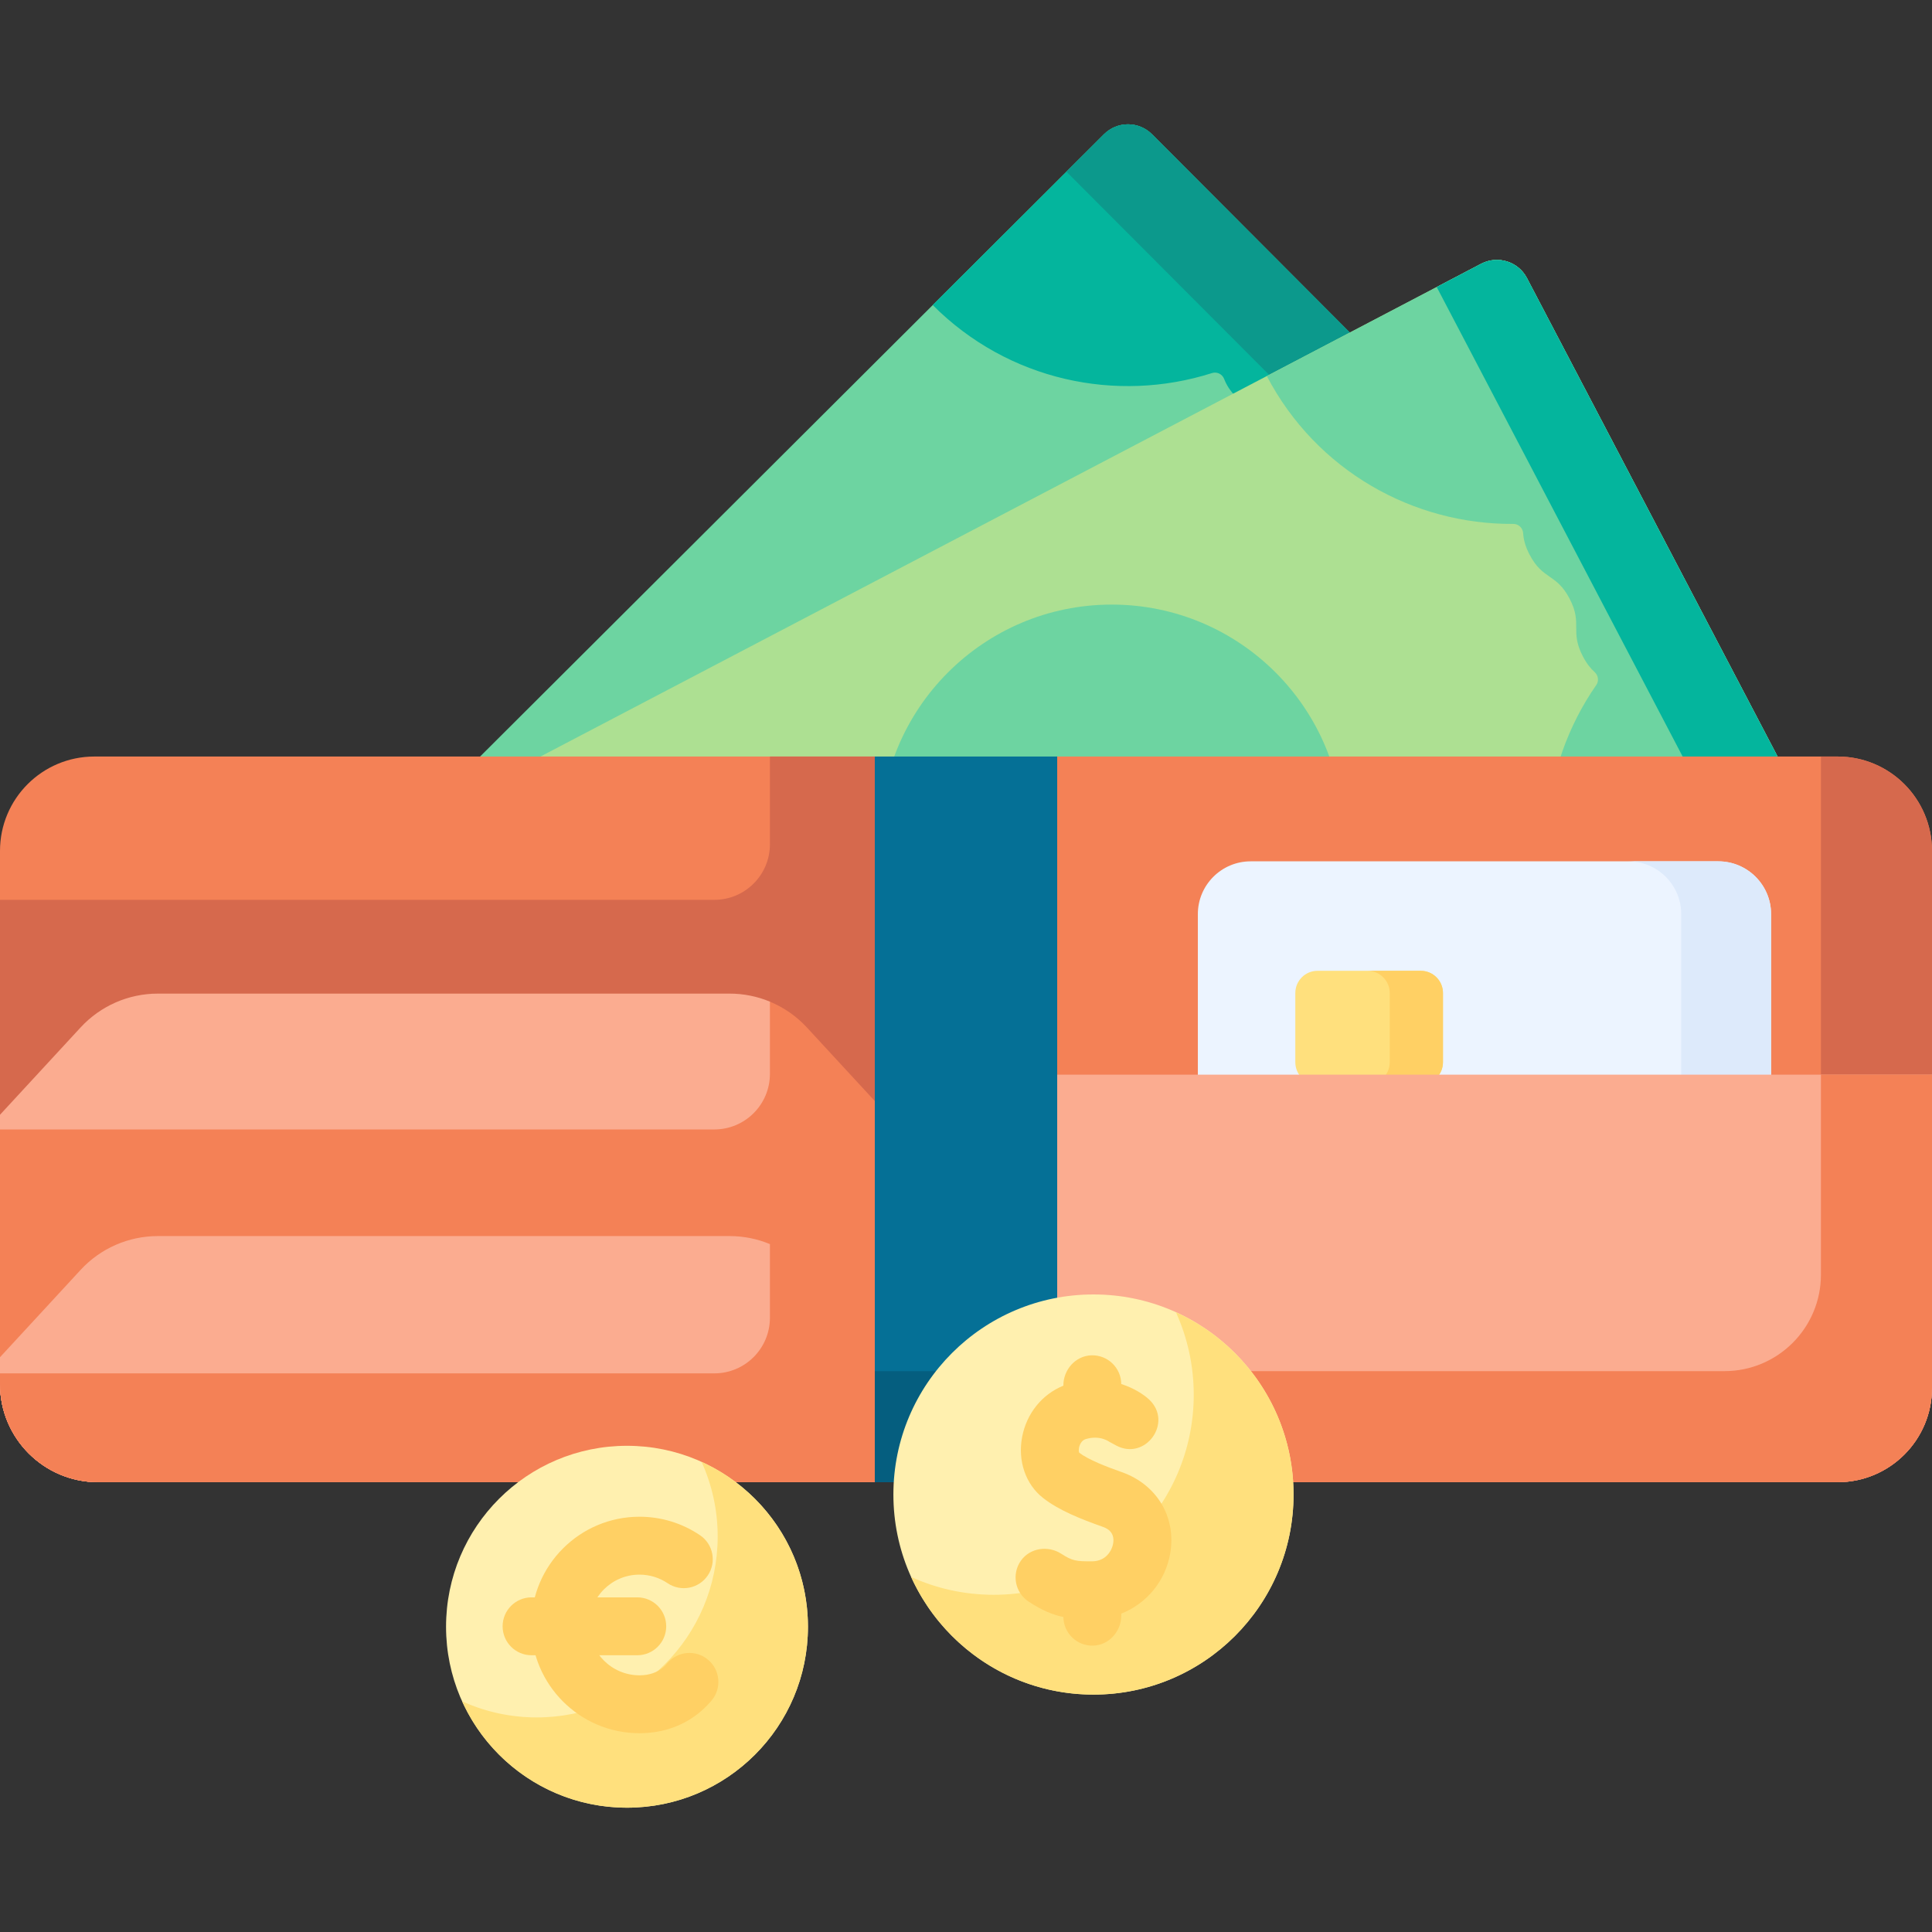 <?xml version="1.0" encoding="UTF-8"?> <svg xmlns="http://www.w3.org/2000/svg" id="Capa_1" height="512" viewBox="0 0 512 512" width="512"><rect x="0" y="0" width="512" height="512" fill="#333333" stroke="none"/><g><g><g><path d="m70.827 256.743 221.746-221.171c3.519-3.51 9.218-3.503 12.728.017l112.926 113.219c3.51 3.519 3.503 9.218-.017 12.728l-221.745 221.171c-3.91 3.9-10.242 3.892-14.142-.018l-111.514-111.804c-3.9-3.91-3.892-10.242.018-14.142z" fill="#6dd4a1"></path></g><g><path d="m292.573 35.572-45.393 45.276c20.008 20.06 48.766 26.063 74.022 18.015 1.309-.417 2.708.273 3.206 1.554.577 1.484 1.454 3.063 3.348 4.962 5.371 5.385 8.186 2.578 13.558 7.963 5.372 5.386 2.557 8.193 7.928 13.579 1.573 1.577 2.927 2.451 4.19 3.034 1.199.554 1.838 1.89 1.44 3.149-7.941 25.148-1.966 53.744 17.947 73.709l45.393-45.276c3.519-3.51 3.527-9.209.017-12.728l-112.929-113.22c-3.51-3.52-9.208-3.527-12.727-.017z" fill="#04b59d"></path></g></g><g><path d="m418.226 148.808-112.926-113.219c-3.51-3.519-9.209-3.527-12.728-.017l-9.949 9.924 125.637 125.964 9.949-9.924c3.52-3.51 3.528-9.209.017-12.728z" fill="#0c998c"></path></g><g><g><path d="m115.08 215.235 277.429-145.33c4.403-2.306 9.842-.607 12.149 3.796l74.203 141.65c2.307 4.403.607 9.842-3.796 12.149l-278.315 145.794c-4.403 2.306-9.842.607-12.149-3.796l-73.739-140.765c-2.562-4.892-.674-10.935 4.218-13.498z" fill="#ade092"></path></g><g><path d="m392.509 69.905-11.765 6.163 68.04 129.885c2.306 4.403.607 9.842-3.796 12.149l-266.55 139.63 6.163 11.765c2.307 4.403 7.746 6.103 12.149 3.796l278.314-145.793c4.403-2.307 6.103-7.746 3.796-12.149l-74.203-141.65c-2.306-4.403-7.745-6.103-12.148-3.796z" fill="#6dd4a1"></path></g><g><circle cx="294.629" cy="221.599" fill="#6dd4a1" r="61.377"></circle></g><g><path d="m392.509 69.905-56.792 29.75c13.147 25.098 38.824 39.371 65.331 39.187 1.374-.01 2.505 1.065 2.599 2.436.11 1.588.478 3.356 1.723 5.732 3.529 6.738 7.051 4.893 10.581 11.63 3.53 6.738.008 8.583 3.537 15.321 1.034 1.973 2.067 3.21 3.1 4.142.981.885 1.194 2.35.44 3.435-15.052 21.654-17.84 50.735-4.755 75.713l56.792-29.75c4.403-2.307 6.103-7.746 3.796-12.149l-74.203-141.65c-2.307-4.404-7.746-6.104-12.149-3.797z" fill="#6dd4a1"></path></g><g><path d="m392.509 69.905-11.765 6.163 68.04 129.885c2.306 4.403.607 9.842-3.796 12.149l-33.986 17.803c1.27 7.266 3.664 14.462 7.27 21.345l56.792-29.75c4.403-2.307 6.103-7.746 3.796-12.149l-74.203-141.65c-2.306-4.403-7.745-6.103-12.148-3.796z" fill="#04b59d"></path></g></g><g><path d="m276.813 202.488 3.355-2h206.832c13.807 0 25 11.193 25 25v142.309c0 13.807-11.193 25-25 25h-210.187z" fill="#f48156"></path></g><g><path d="m487 200.488h-4.432v137.302c0 14.125-11.45 25.575-25.575 25.575h-180.18v29.433h210.187c13.807 0 25-11.193 25-25v-142.31c0-13.807-11.193-25-25-25z" fill="#d6694d"></path></g><g><path d="m235.187 390.797-3.355 2h-205.832c-14.359 0-26-11.641-26-26v-141.309c0-13.807 11.193-25 25-25h206.832l3.355 2z" fill="#f48156"></path></g><g><path d="m204.038 200.488v23.24c0 8.14-6.599 14.739-14.739 14.739h-189.299v128.331c0 14.359 11.641 26 26 26h205.832l3.355-2v-188.31l-3.355-2z" fill="#d6694d"></path></g><g><path d="m218.469 284.007-14.427-18.56c-3.35-1.392-6.976-2.13-10.681-2.13h-151.535c-7.772 0-15.19 3.248-20.461 8.959l-21.365 23.147v71.375c0 14.359 11.641 26 26 26h205.832l3.355-2v-95.374z" fill="#fbac90"></path></g><g><path d="m213.821 272.276c-2.758-2.988-6.107-5.294-9.783-6.821v19.124c0 8.14-6.599 14.739-14.739 14.739h-189.299v67.48c0 14.359 11.641 26 26 26h205.832l3.355-2v-95.374z" fill="#f48156"></path></g><g><path d="m215.938 343.041-11.896-13.339c-3.35-1.392-6.976-2.13-10.681-2.13h-151.534c-7.772 0-15.19 3.248-20.461 8.959l-21.366 23.147v7.119c0 14.359 11.641 26 26 26h205.832l3.355-2v-31.119z" fill="#fbac90"></path></g><g><path d="m213.821 336.531c-2.758-2.988-6.107-5.294-9.783-6.821v19.508c0 8.14-6.599 14.739-14.739 14.739h-189.299v2.841c0 14.359 11.641 26 26 26h205.832l3.355-2v-31.119z" fill="#f48156"></path></g><g><circle cx="166.161" cy="431.103" fill="#fff0af" r="47.953"></circle></g><g><path d="m185.927 387.416c2.732 6.029 4.266 12.716 4.266 19.766 0 26.483-21.469 47.953-47.953 47.953-7.05 0-13.737-1.534-19.766-4.266 7.532 16.619 24.253 28.187 43.687 28.187 26.484 0 47.953-21.469 47.953-47.953 0-19.434-11.568-36.155-28.187-43.687z" fill="#ffe07d"></path></g><g><g><g><path d="m169.467 459.32c-15.817 0-28.685-12.868-28.685-28.685s12.868-28.686 28.685-28.686c5.748 0 11.296 1.695 16.044 4.903 3.511 2.373 4.435 7.142 2.062 10.652-2.373 3.513-7.14 4.434-10.653 2.063-2.201-1.488-4.779-2.274-7.454-2.274-7.356 0-13.34 5.985-13.34 13.341s5.985 13.34 13.34 13.34c2.606 0 4.769-.75 6.43-2.229.327-.292.64-.615.931-.961 2.723-3.245 7.563-3.67 10.809-.947s3.67 7.563.947 10.809c-.766.912-1.6 1.772-2.481 2.556-4.491 4.003-10.243 6.118-16.635 6.118z" fill="#ffd064"></path></g></g><g><path d="m168.88 438.659h-28.01c-4.237 0-7.672-3.435-7.672-7.672 0-4.238 3.435-7.672 7.672-7.672h28.01c4.237 0 7.672 3.435 7.672 7.672.001 4.237-3.434 7.672-7.672 7.672z" fill="#ffd064"></path></g></g><g><path d="m455.357 228.262h-123.914c-7.732 0-14 6.268-14 14v43.977h151.914v-43.977c0-7.732-6.268-14-14-14z" fill="#ecf4ff"></path></g><path d="m455.357 228.262h-23.812c7.732 0 14 6.268 14 14v43.977h23.812v-43.977c0-7.732-6.268-14-14-14z" fill="#ddeafb"></path><g><path d="m376.515 257.271h-27.352c-3.252 0-5.889 2.636-5.889 5.889v18.353c0 3.252 2.636 5.889 5.889 5.889h27.352c3.252 0 5.889-2.636 5.889-5.889v-18.353c-.001-3.253-2.637-5.889-5.889-5.889z" fill="#ffe07d"></path></g><path d="m376.515 257.271h-14.11c3.252 0 5.889 2.636 5.889 5.889v18.353c0 3.252-2.636 5.889-5.889 5.889h14.11c3.252 0 5.889-2.636 5.889-5.889v-18.353c-.001-3.253-2.637-5.889-5.889-5.889z" fill="#ffd064"></path><g><path d="m276.813 284.8v107.998h210.187c13.807 0 25-11.193 25-25v-82.998z" fill="#fbac90"></path></g><g><path d="m482.567 284.8v52.99c0 14.125-11.45 25.575-25.575 25.575h-180.179v29.433h210.187c13.807 0 25-11.193 25-25v-82.998z" fill="#f48156"></path></g><g><path d="m231.832 200.488h48.336v192.309h-48.336z" fill="#057096"></path></g><g><path d="m231.832 363.365h48.336v29.433h-48.336z" fill="#055e7f"></path></g><g><g><g><circle cx="289.78" cy="396.063" fill="#fff0af" r="53.022"></circle></g><g><path d="m311.635 347.758c3.021 6.666 4.717 14.061 4.717 21.856 0 29.283-23.738 53.022-53.022 53.022-7.795 0-15.19-1.696-21.856-4.717 8.328 18.376 26.817 31.166 48.305 31.166 29.283 0 53.022-23.739 53.022-53.022.001-21.488-12.79-39.977-31.166-48.305z" fill="#ffe07d"></path></g></g><path d="m289.425 413.766c-4.248.021-5.241-.108-8.181-2.007-3.502-2.262-8.299-1.562-10.699 1.846-2.513 3.568-1.553 8.477 2.068 10.846 3.455 2.261 6.24 3.461 9.195 4.075.048 4.285 3.604 7.727 7.933 7.581 4.187-.141 7.407-3.797 7.407-7.986v-.495c6.678-2.643 11.733-8.602 12.986-16.052 1.604-9.544-3.556-18.161-12.84-21.443-3.956-1.399-8.798-3.244-11.303-5.157-.121-.294-.188-1.107.161-1.992.231-.586.694-1.343 1.586-1.611 3.831-1.152 6.265.703 6.53.918-.106-.086-.158-.14-.158-.14l1.612.881c7.799 4.261 15.282-6.09 8.791-12.16-1.497-1.381-4.062-3.027-7.368-4.096-.038-4.292-3.595-7.743-7.928-7.6-4.19.138-7.414 3.795-7.414 7.987v.058c-5.623 2.275-9.75 7.353-10.929 13.607-1.194 6.34.931 12.527 5.548 16.147 4.194 3.29 10.052 5.609 15.757 7.626.833.295 3.367 1.19 2.822 4.432-.293 1.746-1.798 4.711-5.576 4.735z" fill="#ffd064"></path></g></g></svg> 